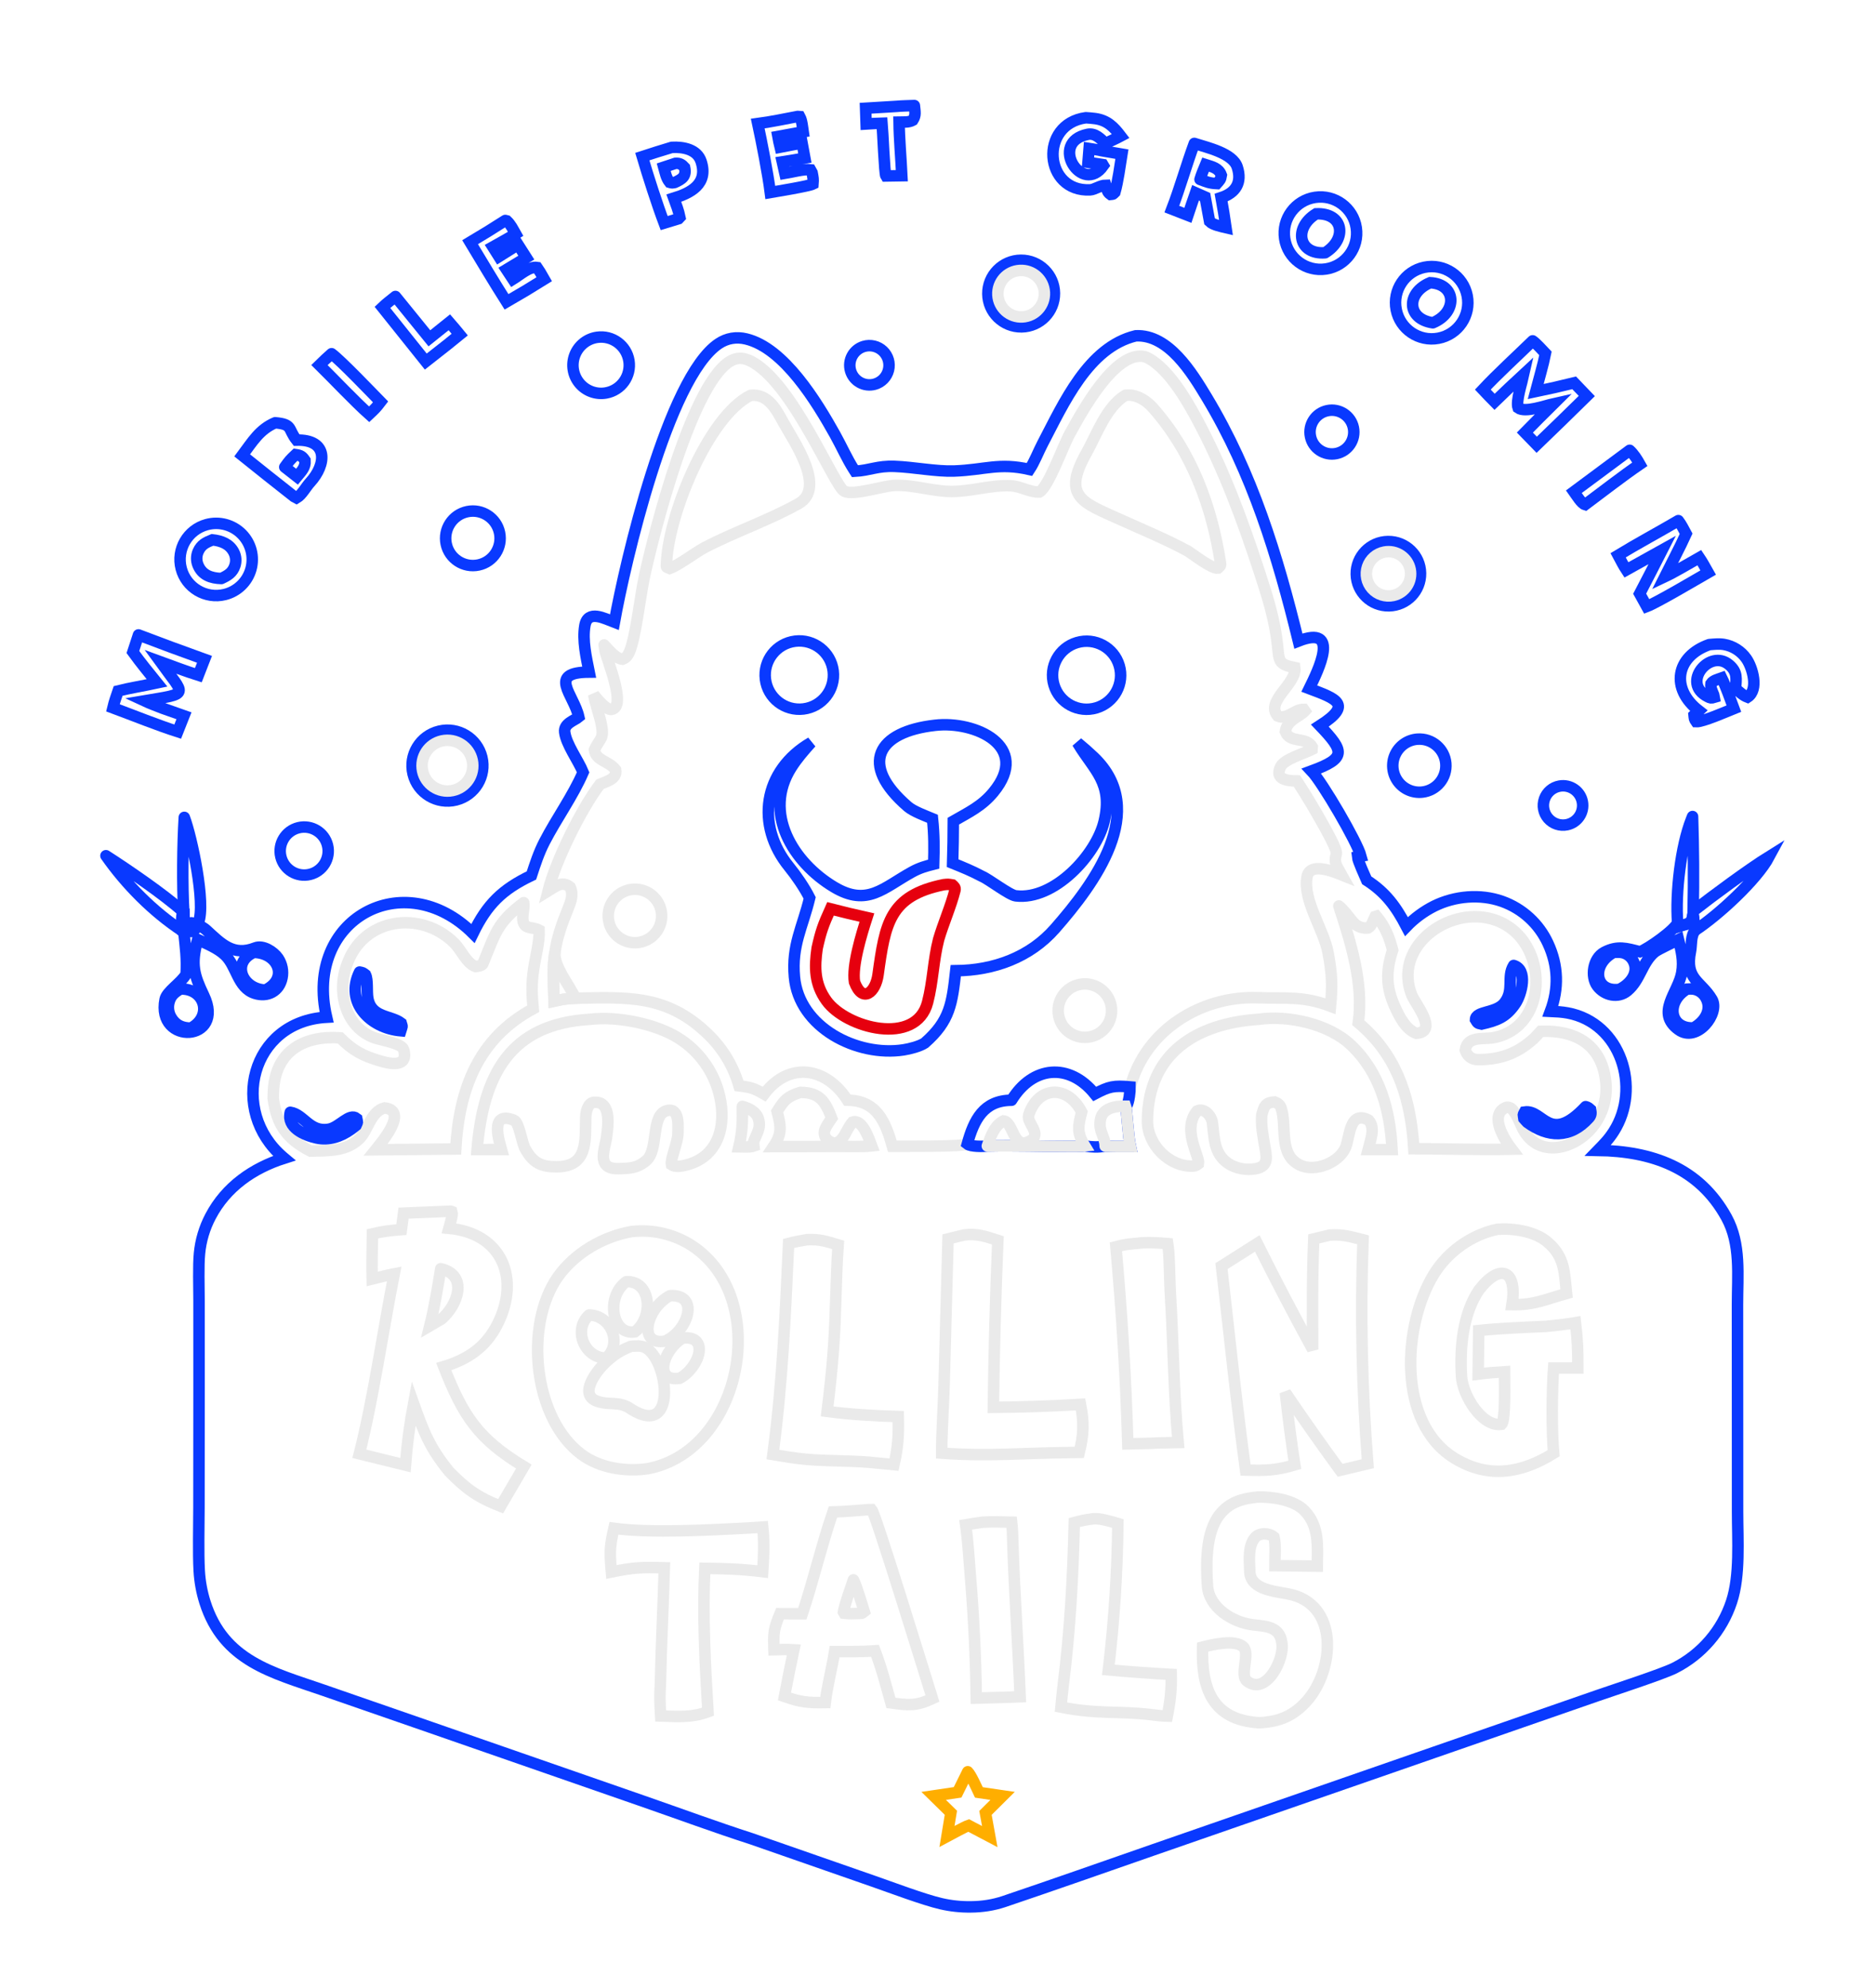 <svg baseProfile="tiny" height="1731.416" version="1.2" viewBox="210.662 147.825 1633.12 1731.416" width="1633.12" xmlns="http://www.w3.org/2000/svg" xmlns:ev="http://www.w3.org/2001/xml-events" xmlns:xlink="http://www.w3.org/1999/xlink"><defs></defs><path auto-skeleton="false" d="M 1199.95,440.237 C 1228.52,438.877 1248.86,472.484 1261.7,493.775 C 1301.37,559.538 1323.51,632.012 1341.55,706.062 C 1378.72,691.471 1358.71,731.734 1351.01,747.435 C 1374.59,756.307 1389.24,761.118 1360.26,779.688 C 1381.74,802.21 1383.48,807.971 1352.97,819.182 C 1362.65,829.375 1392.85,881.197 1396.06,893.375 L 1393.07,893.941 C 1393.4,897.502 1399.32,910.267 1401.07,914.373 C 1417.74,925.094 1426.66,937.458 1435.67,954.662 C 1442.65,947.403 1450.82,941.38 1459.82,936.849 C 1477.85,927.954 1499.96,926.008 1519.01,932.733 C 1536.7,939.045 1551.1,952.226 1558.95,969.293 C 1567.94,988.651 1568.48,1008.62 1561.05,1028.46 C 1565.96,1028.67 1571.23,1029.0 1576.05,1029.89 C 1622.52,1038.42 1640.32,1095.3 1616.29,1133.0 C 1611.94,1139.84 1608.02,1143.76 1602.37,1149.56 C 1649.26,1150.27 1690.53,1164.42 1714.44,1207.92 C 1727.15,1231.04 1723.99,1258.32 1724.0,1283.98 L 1724.04,1366.35 L 1724.08,1464.32 C 1724.09,1488.78 1726.42,1519.66 1718.85,1542.54 C 1710.6,1567.65 1692.71,1588.45 1669.12,1600.36 C 1658.22,1605.77 1615.35,1619.7 1602.5,1624.17 L 1459.36,1673.88 L 1214.91,1758.73 C 1171.78,1773.74 1128.39,1789.03 1085.12,1803.65 C 1075.97,1806.73 1066.09,1808.23 1056.44,1808.29 C 1047.66,1808.43 1038.89,1807.51 1030.34,1805.54 C 1014.89,1801.95 986.75,1791.31 971.355,1785.96 L 865.237,1748.99 C 834.169,1738.98 801.353,1726.89 770.344,1716.12 L 585.441,1651.87 L 492.594,1619.69 C 447.71,1604.15 405.443,1594.39 389.134,1542.87 C 386.378,1534.06 384.718,1524.94 384.192,1515.72 C 383.291,1499.76 383.943,1477.05 383.95,1460.61 L 384.036,1355.92 L 384.013,1279.92 C 384.0,1268.54 383.383,1250.03 384.42,1239.3 C 385.482,1228.03 388.744,1217.07 394.022,1207.05 C 407.545,1181.28 431.001,1165.0 458.233,1156.34 L 457.162,1155.44 C 409.987,1115.13 428.886,1037.29 495.135,1033.6 C 475.117,947.821 562.637,900.852 622.634,960.634 C 634.994,935.213 648.055,922.362 673.55,910.143 C 676.86,899.984 679.986,890.358 684.92,880.812 C 695.357,860.624 709.545,841.163 718.571,820.341 C 714.44,810.134 703.749,795.931 702.506,785.273 C 701.628,777.747 711.266,775.139 714.802,772.126 C 710.435,752.364 687.07,733.28 723.839,733.083 C 721.299,720.348 717.823,705.519 720.085,692.574 C 722.572,678.346 737.251,686.457 745.787,689.667 C 754.933,638.546 792.253,476.983 836.498,447.143 C 843.784,442.228 852.059,440.923 860.565,442.967 C 893.652,450.917 922.16,497.987 937.948,526.268 C 943.604,536.4 948.248,547.112 954.517,556.892 L 955.338,558.16 C 968.532,557.409 974.717,553.381 989.845,553.941 C 1006.63,554.562 1025.86,558.54 1041.71,557.974 C 1068.62,557.013 1080.57,550.502 1107.37,556.621 C 1111.7,550.064 1115.07,541.096 1118.8,534.002 C 1136.94,499.459 1158.51,450.133 1199.95,440.237" fill="none" id="element-1" initial-ids="[]" rgb="false" skeleton="false" stroke="#0939FF" stroke-linecap="round" stroke-opacity="1" stroke-width="10" visible="true"></path><path auto-skeleton="false" d="M 864.403,492.079 C 879.828,490.42 886.81,504.514 893.402,516.463 C 902.125,532.275 930.559,572.742 906.178,586.395 C 880.088,601.004 850.541,610.918 823.947,624.847 C 815.385,629.613 801.443,640.195 793.943,642.809 C 793.045,642.467 791.086,642.041 791.096,641.035 C 791.544,598.34 827.453,510.273 864.403,492.079" fill="none" id="element-10" initial-ids="[]" rgb="false" skeleton="false" stroke="#EAEAEA" stroke-linecap="round" stroke-opacity="1" stroke-width="10" visible="true"></path><path auto-skeleton="false" d="M 903.157,706.161 C 919.458,704.121 934.325,715.688 936.356,731.99 C 938.387,748.293 926.811,763.153 910.507,765.174 C 894.217,767.193 879.372,755.63 877.343,739.341 C 875.314,723.052 886.869,708.2 903.157,706.161" fill="none" id="element-11" initial-ids="[]" rgb="false" skeleton="false" stroke="#0939FF" stroke-linecap="round" stroke-opacity="1" stroke-width="10" visible="true"></path><path auto-skeleton="false" d="M 1148.68,707.377 C 1164.36,702.744 1180.83,711.679 1185.49,727.349 C 1190.16,743.018 1181.26,759.507 1165.6,764.203 C 1149.89,768.913 1133.35,759.98 1128.67,744.266 C 1123.99,728.551 1132.96,712.024 1148.68,707.377" fill="none" id="element-13" initial-ids="[]" rgb="false" skeleton="false" stroke="#0939FF" stroke-linecap="round" stroke-opacity="1" stroke-width="10" visible="true"></path><path auto-skeleton="false" d="M 760.336,922.399 C 772.964,920.555 784.721,929.225 786.692,941.834 C 788.662,954.443 780.112,966.287 767.523,968.385 C 759.266,969.761 750.906,966.597 745.63,960.099 C 740.353,953.601 738.973,944.769 742.015,936.971 C 745.057,929.172 752.052,923.608 760.336,922.399" fill="none" id="element-15" initial-ids="[]" rgb="false" skeleton="false" stroke="#EAEAEA" stroke-linecap="round" stroke-opacity="1" stroke-width="10" visible="true"></path><path auto-skeleton="false" d="M 1148.87,1005.59 C 1161.13,1001.89 1174.07,1008.8 1177.83,1021.05 C 1181.58,1033.29 1174.74,1046.27 1162.51,1050.08 C 1150.2,1053.92 1137.11,1047.02 1133.33,1034.69 C 1129.55,1022.36 1136.52,1009.3 1148.87,1005.59" fill="none" id="element-16" initial-ids="[]" rgb="false" skeleton="false" stroke="#EAEAEA" stroke-linecap="round" stroke-opacity="1" stroke-width="10" visible="true"></path><path auto-skeleton="true" d="M 736.85,709.418 C 741.298,714.08 746.619,721.107 752.824,721.869 C 755.987,720.673 757.371,718.827 758.738,715.857 C 764.179,704.038 768.278,667.293 771.644,651.356 C 779.234,615.419 814.49,474.994 849.459,460.997 C 854.127,459.129 858.81,459.698 863.321,461.733 C 900.22,478.387 937.202,571.539 946.131,575.658 C 954.508,579.523 979.908,570.789 990.37,570.486 C 1007.02,570.005 1022.9,575.734 1039.44,575.786 C 1056.8,575.841 1073.78,569.959 1091.2,570.835 C 1099.68,571.261 1107.67,576.607 1116.0,576.276 C 1124.06,571.548 1136.49,536.274 1142.4,525.628 C 1152.37,507.68 1181.6,452.668 1207.77,458.373 C 1226.79,465.755 1244.58,496.756 1253.22,512.868 C 1276.19,555.712 1292.86,600.582 1307.84,646.55 C 1314.74,667.711 1321.13,687.871 1323.38,709.95 C 1324.77,723.63 1324.24,726.357 1338.44,729.2 C 1340.35,743.277 1312.32,758.475 1323.61,771.412 C 1331.59,774.764 1338.37,765.353 1346.15,765.479 L 1347.19,766.955 C 1342.66,772.005 1331.53,774.63 1330.22,784.919 C 1334.42,795.48 1347.93,788.924 1353.59,798.118 L 1353.45,800.42 C 1346.69,803.881 1329.47,808.81 1326.16,815.27 C 1320.33,826.618 1332.07,827.876 1340.24,827.859 C 1348.4,840.282 1356.06,853.236 1363.31,866.242 C 1365.53,870.232 1375.56,887.931 1374.63,891.239 C 1372.22,899.844 1375.1,901.877 1379.41,909.734 C 1371.74,906.659 1351.59,898.381 1349.11,911.269 C 1345.18,931.692 1363.7,957.135 1367.48,977.709 C 1370.89,996.349 1371.22,1006.08 1369.54,1024.03 C 1345.35,1014.84 1330.99,1017.5 1305.67,1016.62 C 1260.36,1015.04 1214.43,1040.94 1198.08,1085.19 C 1196.99,1088.2 1195.95,1091.22 1194.97,1094.27 C 1195.04,1098.02 1194.0,1107.75 1191.95,1110.74 L 1191.15,1111.06 C 1192.06,1113.33 1193.26,1137.33 1195.21,1146.15 C 1189.66,1146.11 1178.34,1146.37 1173.26,1145.81 C 1167.33,1146.88 1161.41,1146.74 1155.51,1145.68 C 1151.36,1146.13 1146.38,1146.04 1142.17,1146.04 C 1118.33,1146.05 1094.47,1145.21 1070.63,1145.72 C 1066.99,1146.28 1056.02,1146.33 1053.15,1144.0 C 1049.81,1146.48 996.174,1145.86 987.92,1145.92 C 981.84,1124.54 974.344,1106.1 948.755,1105.83 C 930.24,1076.81 897.774,1071.95 876.223,1100.55 C 867.147,1095.35 864.652,1094.63 854.343,1093.36 C 849.439,1076.24 840.095,1060.71 827.259,1048.36 C 791.561,1013.78 757.285,1016.22 711.844,1017.05 C 704.153,1017.36 700.759,1017.98 693.278,1019.63 C 692.879,1008.03 691.725,988.784 693.932,977.86 C 695.674,964.396 700.217,951.919 705.295,939.438 C 707.891,933.059 710.334,926.926 707.277,920.274 C 700.225,914.555 694.627,919.712 687.989,923.763 C 694.744,897.163 716.559,852.895 733.26,830.698 C 739.181,828.277 748.273,825.981 746.908,818.198 C 740.742,810.171 729.533,810.384 728.445,800.755 C 733.124,790.108 737.203,792.112 734.264,777.857 C 732.556,769.575 729.124,760.769 727.784,752.677 C 731.099,756.923 738.863,766.239 743.314,765.574 C 757.068,763.518 738.437,720.645 737.443,713.465 L 736.85,709.418" fill="none" id="element-2" initial-ids="[]" rgb="false" skeleton="true" stroke="#EAEAEA" stroke-linecap="round" stroke-opacity="1" stroke-width="10" visible="true"></path><path auto-skeleton="false" d="M 760.733,1220.26 C 779.093,1218.14 797.621,1222.43 813.171,1232.42 C 883.048,1278.1 857.21,1411.06 774.903,1426.73 C 755.578,1429.58 733.209,1426.15 717.373,1414.48 C 674.944,1383.22 667.004,1301.28 696.686,1259.5 C 711.412,1238.77 736.422,1224.45 760.733,1220.26" fill="none" id="element-20" initial-ids="[]" rgb="false" skeleton="false" stroke="#EAEAEA" stroke-linecap="round" stroke-opacity="1" stroke-width="10" visible="true"></path><path auto-skeleton="false" d="M 760.346,1320.14 C 764.503,1319.9 768.75,1319.36 772.461,1321.15 C 792.656,1330.88 801.24,1400.38 760.725,1375.1 C 749.742,1367.28 742.103,1371.97 730.738,1367.99 C 714.253,1362.21 730.5,1341.38 737.834,1334.47 C 745.079,1327.63 751.021,1323.74 760.346,1320.14" fill="none" id="element-21" initial-ids="[]" rgb="false" skeleton="false" stroke="#EAEAEA" stroke-linecap="round" stroke-opacity="1" stroke-width="10" visible="true"></path><path auto-skeleton="false" d="M 794.243,1276.09 C 820.446,1274.51 810.067,1306.69 790.058,1315.64 C 765.522,1319.9 773.842,1286.61 794.243,1276.09" fill="none" id="element-22" initial-ids="[]" rgb="false" skeleton="false" stroke="#EAEAEA" stroke-linecap="round" stroke-opacity="1" stroke-width="10" visible="true"></path><path auto-skeleton="false" d="M 756.16,1263.9 C 777.863,1262.81 780.321,1294.92 763.589,1307.6 C 743.361,1310.72 738.193,1276.78 756.16,1263.9" fill="none" id="element-23" initial-ids="[]" rgb="false" skeleton="false" stroke="#EAEAEA" stroke-linecap="round" stroke-opacity="1" stroke-width="10" visible="true"></path><path auto-skeleton="false" d="M 805.262,1312.99 C 828.884,1310.23 820.243,1338.53 802.594,1348.06 C 779.51,1351.14 788.468,1323.03 805.262,1312.99" fill="none" id="element-24" initial-ids="[]" rgb="false" skeleton="false" stroke="#EAEAEA" stroke-linecap="round" stroke-opacity="1" stroke-width="10" visible="true"></path><path auto-skeleton="false" d="M 723.784,1292.87 C 742.87,1293.15 753.178,1318.02 738.457,1330.45 C 719.442,1330.13 709.638,1305.56 723.784,1292.87" fill="none" id="element-25" initial-ids="[]" rgb="false" skeleton="false" stroke="#EAEAEA" stroke-linecap="round" stroke-opacity="1" stroke-width="10" visible="true"></path><path auto-skeleton="false" d="M 666.801,933.827 C 667.726,938.292 665.066,945.729 666.356,950.458 C 668.213,957.265 674.505,954.653 680.25,957.758 C 680.721,967.613 677.007,981.391 675.504,991.545 C 673.554,1004.71 673.908,1013.05 675.051,1026.22 C 627.164,1052.1 610.59,1096.03 607.614,1148.33 L 537.801,1149.05 C 543.545,1141.92 566.438,1115.07 545.707,1112.58 C 533.79,1115.45 531.291,1131.56 524.232,1138.86 C 512.798,1150.68 496.196,1149.79 481.093,1150.19 C 460.313,1139.41 451.746,1127.27 448.627,1104.23 C 448.642,1101.49 448.746,1098.76 448.94,1096.03 C 451.295,1062.48 476.23,1049.38 506.948,1051.55 C 517.743,1062.29 526.152,1067.09 541.659,1071.64 C 547.492,1073.35 567.076,1078.94 562.25,1061.81 C 560.729,1056.41 543.664,1053.84 537.45,1051.75 C 511.783,1043.09 503.767,1011.86 512.68,988.278 C 526.54,946.766 577.145,940.03 606.254,968.961 C 612.544,975.212 616.993,986.664 624.873,989.491 C 626.595,989.338 630.518,988.764 631.216,987.09 C 642.104,960.946 643.203,951.581 666.801,933.827" fill="none" id="element-26" initial-ids="[]" rgb="false" skeleton="false" stroke="#EAEAEA" stroke-linecap="round" stroke-opacity="1" stroke-width="10" visible="true"></path><path auto-skeleton="false" d="M 523.833,994.256 C 526.81,994.848 526.611,994.764 529.016,996.618 C 531.247,1001.05 530.04,1011.08 531.017,1016.91 C 533.919,1034.22 551.025,1031.8 560.12,1038.72 C 561.288,1042.48 561.048,1041.08 559.719,1045.42 C 532.957,1043.11 510.877,1020.56 523.833,994.256" fill="none" id="element-27" initial-ids="[]" rgb="false" skeleton="false" stroke="#0939FF" stroke-linecap="round" stroke-opacity="1" stroke-width="10" visible="true"></path><path auto-skeleton="false" d="M 463.499,1116.37 C 475.339,1118.13 480.381,1134.14 497.194,1131.07 C 506.409,1129.38 515.024,1116.65 521.361,1121.78 C 522.159,1125.96 522.389,1124.01 520.73,1127.86 C 519.283,1129.05 517.795,1130.2 516.268,1131.28 C 507.605,1137.53 497.152,1141.09 486.506,1138.79 C 475.738,1136.45 460.223,1129.7 463.499,1116.37" fill="none" id="element-28" initial-ids="[]" rgb="false" skeleton="false" stroke="#0939FF" stroke-linecap="round" stroke-opacity="1" stroke-width="10" visible="true"></path><path auto-skeleton="false" d="M 1376.79,936.708 C 1382.32,940.916 1387.7,950.092 1391.64,953.064 C 1394.73,955.356 1398.59,956.348 1402.41,955.828 C 1405.33,954.156 1406.52,949.622 1408.34,945.997 L 1409.57,945.605 C 1417.22,954.863 1420.72,963.742 1423.65,975.152 C 1417.81,993.309 1417.64,1006.96 1425.72,1024.76 C 1429.61,1033.33 1435.1,1044.2 1444.28,1047.63 C 1463.73,1046.17 1443.35,1021.99 1440.3,1014.32 C 1424.52,974.606 1467.4,939.979 1505.44,947.005 C 1519.11,949.467 1531.16,957.46 1538.74,969.097 C 1558.06,998.668 1548.87,1044.7 1511.37,1051.43 C 1502.43,1053.03 1488.62,1049.72 1486.89,1062.27 C 1488.57,1067.44 1492.5,1070.52 1498.05,1070.52 C 1517.69,1070.52 1532.49,1065.18 1547.02,1051.83 L 1552.61,1045.85 C 1582.54,1044.71 1605.34,1056.92 1609.19,1088.93 C 1610.99,1103.55 1606.74,1118.28 1597.41,1129.69 C 1580.45,1150.1 1548.1,1156.51 1535.82,1128.32 C 1533.73,1123.51 1531.02,1117.02 1527.39,1113.42 C 1526.15,1112.2 1523.63,1111.56 1521.98,1112.33 C 1507.59,1118.91 1521.06,1140.28 1527.38,1148.54 C 1500.43,1149.13 1469.34,1148.19 1442.11,1148.08 C 1441.97,1145.43 1441.78,1142.79 1441.52,1140.16 C 1437.93,1099.59 1425.56,1065.03 1393.75,1038.39 C 1398.49,1004.38 1387.25,968.787 1376.79,936.708" fill="none" id="element-29" initial-ids="[]" rgb="false" skeleton="false" stroke="#EAEAEA" stroke-linecap="round" stroke-opacity="1" stroke-width="10" visible="true"></path><path auto-skeleton="false" d="M 1091.72,1105.88 C 1109.99,1075.9 1141.88,1072.92 1164.18,1100.4 C 1176.85,1093.76 1180.71,1093.0 1194.97,1094.27 C 1195.04,1098.02 1194.0,1107.75 1191.95,1110.74 L 1191.15,1111.06 C 1192.06,1113.33 1193.26,1137.33 1195.21,1146.15 C 1189.66,1146.11 1178.34,1146.37 1173.26,1145.81 C 1167.33,1146.88 1161.41,1146.74 1155.51,1145.68 C 1151.36,1146.13 1146.38,1146.04 1142.17,1146.04 C 1118.33,1146.05 1094.47,1145.21 1070.63,1145.72 C 1066.99,1146.28 1056.02,1146.33 1053.15,1144.0 C 1058.96,1122.98 1067.26,1106.05 1091.72,1105.88" fill="none" id="element-3" initial-ids="[]" rgb="false" skeleton="false" stroke="#0939FF" stroke-linecap="round" stroke-opacity="1" stroke-width="10" visible="true"></path><path auto-skeleton="false" d="M 1529.06,988.525 C 1541.68,992.199 1535.91,1013.71 1530.69,1021.53 C 1522.62,1033.64 1514.34,1036.57 1501.07,1039.57 C 1497.23,1038.81 1497.63,1038.56 1495.81,1035.64 C 1496.01,1028.02 1513.52,1030.34 1520.81,1021.36 C 1530.0,1010.02 1522.71,998.556 1529.06,988.525" fill="none" id="element-30" initial-ids="[]" rgb="false" skeleton="false" stroke="#0939FF" stroke-linecap="round" stroke-opacity="1" stroke-width="10" visible="true"></path><path auto-skeleton="false" d="M 1591.75,1111.47 C 1594.14,1112.13 1594.15,1112.44 1596.07,1114.11 C 1596.61,1117.03 1596.74,1118.88 1594.59,1121.26 C 1578.19,1139.52 1558.73,1138.24 1540.83,1125.1 C 1540.28,1124.59 1538.4,1122.37 1537.99,1121.9 C 1537.41,1117.62 1536.95,1119.44 1538.64,1116.11 C 1554.99,1113.68 1560.15,1145.1 1591.75,1111.47" fill="none" id="element-31" initial-ids="[]" rgb="false" skeleton="false" stroke="#0939FF" stroke-linecap="round" stroke-opacity="1" stroke-width="10" visible="true"></path><path auto-skeleton="false" d="M 603.286,1202.5 L 604.353,1202.9 C 605.278,1205.69 602.501,1214.02 601.604,1217.41 C 648.884,1221.79 663.648,1262.09 643.931,1300.97 C 633.773,1321.0 618.142,1331.51 597.149,1337.85 C 614.093,1380.94 627.117,1400.78 666.913,1424.88 L 646.669,1459.46 C 626.829,1451.7 616.664,1444.4 601.879,1429.23 C 585.129,1408.7 579.711,1394.79 570.884,1369.97 C 567.526,1387.71 565.163,1405.63 563.807,1423.64 L 523.646,1413.75 C 535.596,1366.98 544.43,1305.54 554.033,1257.03 C 547.917,1258.18 540.931,1260.06 534.814,1261.56 C 534.486,1248.85 534.905,1234.99 535.081,1222.19 C 543.672,1220.11 551.501,1219.21 560.279,1218.54 L 562.148,1204.19 L 603.286,1202.5" fill="none" id="element-32" initial-ids="[]" rgb="false" skeleton="false" stroke="#EAEAEA" stroke-linecap="round" stroke-opacity="1" stroke-width="10" visible="true"></path><path auto-skeleton="false" d="M 594.535,1252.59 C 618.926,1258.27 609.259,1284.5 595.21,1296.42 L 585.036,1302.36 C 588.75,1287.48 592.168,1267.83 594.535,1252.59" fill="none" id="element-33" initial-ids="[]" rgb="false" skeleton="false" stroke="#EAEAEA" stroke-linecap="round" stroke-opacity="1" stroke-width="10" visible="true"></path><path auto-skeleton="false" d="M 724.584,1035.43 C 747.757,1032.6 781.213,1039.05 801.342,1051.63 C 819.766,1063.08 832.813,1081.45 837.548,1102.61 C 843.278,1127.53 836.968,1155.92 806.996,1162.62 C 803.393,1163.42 798.762,1164.23 795.479,1162.06 C 794.455,1157.11 801.175,1142.34 801.119,1134.85 C 801.078,1129.45 803.157,1111.78 791.358,1114.98 C 777.285,1118.8 784.665,1148.85 773.617,1158.35 C 765.854,1165.03 759.538,1165.17 749.708,1165.47 C 730.789,1166.08 736.511,1150.84 738.852,1139.13 C 739.803,1130.74 744.362,1106.38 728.073,1107.71 C 722.549,1108.17 720.943,1116.14 720.826,1120.85 C 720.324,1141.07 723.108,1163.98 695.197,1163.83 C 682.773,1163.87 675.112,1160.75 668.491,1148.79 C 665.292,1144.57 663.104,1125.25 658.398,1123.34 C 636.289,1114.37 645.841,1142.85 647.486,1148.87 L 626.184,1148.88 C 631.66,1084.11 654.574,1039.39 724.584,1035.43" fill="none" id="element-34" initial-ids="[]" rgb="false" skeleton="false" stroke="#EAEAEA" stroke-linecap="round" stroke-opacity="1" stroke-width="10" visible="true"></path><path auto-skeleton="false" d="M 1306.73,1035.43 C 1332.49,1031.66 1367.75,1039.36 1387.12,1057.61 C 1412.75,1081.74 1421.46,1114.86 1423.17,1148.88 L 1402.25,1148.88 C 1404.25,1140.8 1408.83,1130.11 1402.79,1123.24 C 1385.98,1114.25 1386.39,1137.87 1382.71,1146.83 C 1377.21,1160.24 1356.01,1168.79 1342.79,1162.29 C 1323.93,1153.01 1331.81,1128.97 1326.61,1112.97 C 1325.52,1109.66 1323.91,1108.7 1320.89,1107.37 C 1312.45,1107.84 1311.61,1111.63 1309.67,1118.66 C 1308.9,1127.42 1310.67,1136.32 1312.09,1145.03 C 1313.59,1154.21 1316.62,1163.35 1304.15,1165.58 C 1296.2,1167.0 1286.89,1165.35 1280.18,1160.76 C 1267.67,1152.09 1268.4,1138.26 1266.6,1125.1 C 1265.88,1119.82 1259.77,1112.15 1253.24,1115.26 C 1239.96,1131.5 1255.77,1154.77 1254.58,1161.14 C 1253.18,1162.25 1251.78,1163.19 1250.0,1163.25 C 1229.21,1164.21 1209.89,1144.6 1210.08,1123.67 C 1210.6,1064.14 1253.75,1038.92 1306.73,1035.43" fill="none" id="element-35" initial-ids="[]" rgb="false" skeleton="false" stroke="#EAEAEA" stroke-linecap="round" stroke-opacity="1" stroke-width="10" visible="true"></path><path auto-skeleton="false" d="M 1515.0,1218.23 C 1529.24,1217.31 1547.6,1220.05 1558.65,1229.49 C 1573.99,1242.61 1573.2,1256.58 1575.12,1274.16 C 1556.66,1279.27 1547.47,1284.21 1527.6,1283.93 C 1532.49,1253.82 1517.46,1247.32 1499.07,1270.82 C 1484.58,1291.95 1482.15,1321.73 1483.63,1346.39 C 1484.61,1362.74 1501.34,1390.65 1518.52,1388.07 C 1522.23,1384.39 1521.01,1349.59 1521.06,1342.33 C 1512.97,1342.81 1506.18,1343.34 1498.15,1344.34 L 1498.59,1306.42 C 1518.14,1304.38 1537.6,1303.73 1557.24,1302.8 C 1565.92,1301.89 1574.28,1301.09 1582.9,1299.61 C 1584.73,1314.57 1585.02,1324.2 1584.97,1339.06 L 1563.85,1339.04 C 1562.4,1358.91 1562.1,1393.54 1563.88,1413.31 C 1536.1,1430.5 1507.42,1435.77 1477.77,1417.75 C 1427.31,1387.07 1432.43,1301.84 1459.43,1257.59 C 1471.36,1238.04 1492.24,1222.92 1515.0,1218.23" fill="none" id="element-36" initial-ids="[]" rgb="false" skeleton="false" stroke="#EAEAEA" stroke-linecap="round" stroke-opacity="1" stroke-width="10" visible="true"></path><path auto-skeleton="false" d="M 1368.8,1223.3 C 1380.65,1222.61 1386.32,1224.52 1397.86,1227.43 C 1395.51,1292.44 1396.89,1357.53 1402.0,1422.38 L 1377.91,1428.14 C 1361.61,1405.86 1345.71,1383.29 1330.21,1360.44 C 1332.51,1381.48 1335.25,1402.47 1338.42,1423.39 C 1321.66,1428.34 1312.87,1428.45 1295.54,1427.95 C 1287.42,1368.54 1281.44,1309.86 1274.57,1250.36 L 1305.73,1230.59 C 1321.25,1261.66 1337.34,1292.44 1353.99,1322.92 C 1353.85,1291.02 1353.55,1258.45 1354.97,1226.63 C 1359.57,1225.49 1364.18,1224.38 1368.8,1223.3" fill="none" id="element-37" initial-ids="[]" rgb="false" skeleton="false" stroke="#EAEAEA" stroke-linecap="round" stroke-opacity="1" stroke-width="10" visible="true"></path><path auto-skeleton="false" d="M 1306.45,1451.4 C 1319.33,1451.18 1337.84,1453.87 1347.01,1463.43 C 1360.05,1477.02 1358.18,1494.47 1358.01,1511.59 L 1321.09,1511.16 C 1321.07,1503.88 1321.97,1492.71 1320.36,1486.31 C 1316.08,1482.5 1307.38,1482.32 1303.66,1486.88 C 1297.56,1494.38 1298.88,1506.21 1299.19,1515.05 C 1298.8,1531.44 1318.81,1533.22 1332.38,1535.72 C 1377.48,1544.02 1373.06,1601.98 1348.89,1628.99 C 1337.6,1641.61 1325.41,1647.22 1307.19,1647.95 C 1265.94,1645.35 1257.09,1617.37 1258.08,1582.08 C 1266.44,1579.91 1286.73,1575.09 1293.74,1582.11 C 1299.42,1587.79 1290.37,1606.5 1296.68,1611.56 C 1313.58,1625.14 1329.95,1591.74 1327.12,1578.22 C 1325.33,1564.08 1313.13,1564.01 1301.93,1562.68 C 1284.58,1560.62 1263.6,1547.85 1262.35,1528.5 C 1261.16,1510.05 1260.66,1482.41 1272.85,1466.86 C 1281.77,1455.49 1293.28,1452.67 1306.45,1451.4" fill="none" id="element-38" initial-ids="[]" rgb="false" skeleton="false" stroke="#EAEAEA" stroke-linecap="round" stroke-opacity="1" stroke-width="10" visible="true"></path><path auto-skeleton="false" d="M 966.439,1462.44 L 969.939,1462.35 C 973.459,1466.52 1016.78,1607.65 1022.82,1626.9 C 1008.39,1633.63 1001.7,1632.71 986.634,1630.66 C 982.199,1614.79 978.666,1600.77 972.82,1585.34 C 961.249,1586.19 949.215,1585.99 937.584,1586.01 C 935.258,1600.9 931.264,1615.07 929.476,1630.37 C 914.255,1630.61 908.169,1630.11 893.904,1625.09 C 896.462,1611.49 899.192,1597.92 902.093,1584.39 C 896.24,1583.97 890.646,1584.23 884.787,1584.37 C 884.322,1569.58 884.472,1566.55 890.049,1553.02 L 909.494,1553.06 C 919.179,1523.95 925.991,1494.21 936.169,1464.38 C 946.339,1464.12 956.307,1463.25 966.439,1462.44" fill="none" id="element-39" initial-ids="[]" rgb="false" skeleton="false" stroke="#EAEAEA" stroke-linecap="round" stroke-opacity="1" stroke-width="10" visible="true"></path><path auto-skeleton="false" d="M 1070.63,1145.72 C 1073.68,1137.44 1076.44,1128.21 1084.7,1123.88 C 1093.63,1124.8 1092.88,1149.9 1107.89,1141.33 C 1118.8,1135.1 1104.4,1125.69 1106.66,1118.69 C 1114.69,1093.75 1140.19,1091.94 1152.82,1116.07 C 1149.65,1128.51 1148.39,1134.01 1155.51,1145.68 C 1151.36,1146.13 1146.38,1146.04 1142.17,1146.04 C 1118.33,1146.05 1094.47,1145.21 1070.63,1145.72" fill="none" id="element-4" initial-ids="[]" rgb="false" skeleton="false" stroke="#EAEAEA" stroke-linecap="round" stroke-opacity="1" stroke-width="10" visible="true"></path><path auto-skeleton="false" d="M 953.984,1523.5 C 956.212,1527.24 961.899,1546.16 963.451,1551.26 C 961.142,1553.23 960.875,1552.58 957.114,1552.85 C 952.572,1553.03 950.389,1553.05 945.883,1552.58 L 945.308,1551.58 C 946.382,1544.82 951.6,1530.75 953.984,1523.5" fill="none" id="element-40" initial-ids="[]" rgb="false" skeleton="false" stroke="#EAEAEA" stroke-linecap="round" stroke-opacity="1" stroke-width="10" visible="true"></path><path auto-skeleton="false" d="M 1050.38,1223.2 C 1061.67,1221.75 1069.25,1224.51 1079.78,1227.91 C 1077.78,1276.36 1076.47,1324.84 1075.86,1373.33 C 1101.18,1373.1 1126.5,1372.24 1151.77,1370.76 C 1154.96,1386.8 1154.53,1396.95 1150.72,1412.51 L 1142.25,1412.68 C 1100.84,1413.08 1072.43,1416.16 1030.88,1413.2 C 1030.83,1394.9 1032.42,1373.24 1032.95,1354.45 L 1036.4,1226.6 C 1041.05,1225.41 1045.71,1224.27 1050.38,1223.2" fill="none" id="element-41" initial-ids="[]" rgb="false" skeleton="false" stroke="#EAEAEA" stroke-linecap="round" stroke-opacity="1" stroke-width="10" visible="true"></path><path auto-skeleton="false" d="M 913.403,1227.32 C 924.819,1226.83 929.76,1228.63 940.701,1231.84 C 938.629,1261.05 938.785,1291.97 936.692,1321.35 C 935.361,1340.03 933.405,1358.27 931.087,1376.86 C 950.832,1379.5 973.18,1380.75 993.047,1381.35 C 993.402,1398.0 992.938,1407.15 989.351,1423.21 L 974.76,1421.82 C 955.677,1419.51 931.938,1420.35 912.376,1418.51 C 902.546,1417.59 893.562,1416.06 883.86,1414.42 C 892.189,1352.07 894.671,1293.21 897.534,1230.6 C 903.079,1229.11 907.785,1228.31 913.403,1227.32" fill="none" id="element-42" initial-ids="[]" rgb="false" skeleton="false" stroke="#EAEAEA" stroke-linecap="round" stroke-opacity="1" stroke-width="10" visible="true"></path><path auto-skeleton="false" d="M 861.777,1478.43 L 875.016,1477.55 C 876.419,1491.12 875.858,1502.95 874.98,1516.41 C 855.932,1514.09 843.619,1513.77 824.551,1513.5 C 822.554,1554.37 824.842,1597.71 827.304,1638.41 C 813.037,1643.67 801.039,1642.52 786.106,1642.07 C 785.423,1630.26 785.137,1625.22 785.897,1613.25 C 786.547,1580.43 788.374,1546.14 789.293,1513.04 C 769.076,1512.52 762.592,1512.7 743.175,1516.68 C 741.721,1500.04 741.594,1494.9 745.395,1478.66 C 777.084,1483.0 829.484,1480.08 861.777,1478.43" fill="none" id="element-43" initial-ids="[]" rgb="false" skeleton="false" stroke="#EAEAEA" stroke-linecap="round" stroke-opacity="1" stroke-width="10" visible="true"></path><path auto-skeleton="false" d="M 1162.71,1470.37 C 1168.58,1469.69 1178.65,1472.79 1184.33,1474.48 C 1183.86,1517.07 1181.09,1559.61 1176.05,1601.91 C 1194.27,1603.58 1212.51,1604.9 1230.78,1605.87 C 1231.02,1619.73 1230.06,1628.6 1227.37,1642.21 C 1222.47,1642.05 1217.85,1641.44 1212.98,1640.88 C 1184.51,1637.5 1166.9,1640.74 1134.74,1634.36 C 1135.35,1627.78 1136.0,1621.07 1136.82,1614.51 C 1142.67,1567.76 1145.29,1520.74 1146.35,1473.65 C 1152.86,1471.81 1156.06,1471.32 1162.71,1470.37" fill="none" id="element-44" initial-ids="[]" rgb="false" skeleton="false" stroke="#EAEAEA" stroke-linecap="round" stroke-opacity="1" stroke-width="10" visible="true"></path><path auto-skeleton="false" d="M 1201.92,1230.41 C 1209.28,1229.42 1220.38,1230.08 1227.77,1230.72 C 1229.42,1240.48 1229.29,1261.95 1230.0,1273.36 C 1232.65,1316.01 1232.92,1361.53 1236.86,1403.94 L 1219.94,1404.3 C 1211.1,1404.8 1201.87,1404.88 1192.99,1405.09 C 1191.11,1344.13 1187.99,1294.23 1182.63,1233.46 C 1190.22,1231.41 1194.02,1231.13 1201.92,1230.41" fill="none" id="element-45" initial-ids="[]" rgb="false" skeleton="false" stroke="#EAEAEA" stroke-linecap="round" stroke-opacity="1" stroke-width="10" visible="true"></path><path auto-skeleton="false" d="M 1066.55,1473.34 C 1075.02,1472.81 1083.36,1473.13 1091.83,1473.32 C 1092.54,1479.14 1092.62,1484.67 1092.81,1490.5 C 1094.22,1535.46 1097.44,1580.38 1099.22,1625.32 L 1088.25,1625.76 L 1061.0,1626.51 C 1060.52,1590.91 1058.8,1555.34 1055.84,1519.86 C 1054.71,1505.92 1053.73,1489.3 1051.74,1475.62 C 1056.66,1474.78 1061.6,1474.02 1066.55,1473.34" fill="none" id="element-46" initial-ids="[]" rgb="false" skeleton="false" stroke="#EAEAEA" stroke-linecap="round" stroke-opacity="1" stroke-width="10" visible="true"></path><path auto-skeleton="false" d="M 907.674,1099.04 C 924.707,1099.11 929.486,1106.95 935.105,1121.54 C 932.979,1124.72 928.714,1130.17 928.63,1134.0 C 928.511,1139.35 933.447,1143.03 938.525,1143.3 C 946.309,1140.61 947.056,1132.16 953.211,1124.92 C 961.829,1121.94 967.418,1139.15 969.895,1145.67 C 962.972,1146.49 948.6,1146.09 940.917,1146.12 L 884.353,1146.27 C 885.028,1145.27 885.672,1144.26 886.284,1143.22 C 892.136,1133.19 890.146,1126.02 887.505,1115.65 C 893.658,1105.74 896.198,1102.79 907.674,1099.04" fill="none" id="element-47" initial-ids="[]" rgb="false" skeleton="false" stroke="#EAEAEA" stroke-linecap="round" stroke-opacity="1" stroke-width="10" visible="true"></path><path auto-skeleton="false" d="M 1053.56,1690.64 C 1056.34,1693.22 1061.34,1704.61 1063.26,1708.62 L 1083.92,1711.65 L 1069.02,1726.46 C 1070.33,1733.33 1071.59,1740.22 1072.8,1747.12 L 1054.32,1737.39 C 1051.05,1738.51 1039.18,1745.05 1035.47,1747.02 L 1038.88,1726.36 L 1023.88,1711.64 L 1044.74,1708.55 L 1053.56,1690.64" fill="none" id="element-48" initial-ids="[]" rgb="false" skeleton="false" stroke="#FFAE00" stroke-linecap="round" stroke-opacity="1" stroke-width="10" visible="true"></path><path auto-skeleton="false" d="M 857.278,1111.24 C 862.765,1112.72 869.11,1115.78 871.097,1121.62 C 874.068,1130.36 869.128,1135.38 866.872,1142.72 L 866.595,1143.65 C 867.461,1144.61 867.087,1143.98 867.309,1145.75 C 863.951,1146.99 858.036,1146.5 854.223,1146.44 C 857.324,1133.14 857.415,1124.98 857.278,1111.24" fill="none" id="element-49" initial-ids="[]" rgb="false" skeleton="false" stroke="#EAEAEA" stroke-linecap="round" stroke-opacity="1" stroke-width="10" visible="true"></path><path auto-skeleton="false" d="M 1173.26,1145.81 C 1173.06,1136.83 1167.61,1133.84 1169.01,1123.5 C 1170.52,1112.36 1182.46,1110.91 1191.15,1111.06 C 1192.06,1113.33 1193.26,1137.33 1195.21,1146.15 C 1189.66,1146.11 1178.34,1146.37 1173.26,1145.81" fill="none" id="element-5" initial-ids="[]" rgb="false" skeleton="false" stroke="#EAEAEA" stroke-linecap="round" stroke-opacity="1" stroke-width="10" visible="true"></path><path auto-skeleton="false" d="M 1671.86,951.208 L 1673.15,954.411 C 1681.32,951.619 1683.98,953.528 1685.3,943.761 C 1686.08,947.94 1686.34,955.221 1687.27,957.859 C 1683.09,962.526 1684.2,970.788 1683.09,976.198 C 1678.07,1000.81 1692.33,1002.06 1701.76,1018.03 C 1708.87,1030.07 1688.77,1056.16 1672.69,1044.47 C 1652.42,1029.74 1672.49,1012.07 1675.47,994.727 C 1677.26,984.369 1675.04,975.701 1672.67,966.057 C 1667.91,968.452 1655.79,974.044 1652.1,976.653 C 1640.76,985.901 1639.56,1001.04 1628.12,1010.61 C 1620.0,1017.4 1608.13,1014.64 1601.95,1006.44 C 1595.81,998.303 1598.12,982.227 1608.01,977.058 C 1619.47,971.068 1627.36,973.544 1639.09,976.625 C 1646.24,973.99 1669.79,957.405 1671.86,951.208 M 1621.05,1009.35 C 1630.32,1005.07 1638.76,994.746 1633.13,984.479 C 1631.29,981.059 1628.13,978.544 1624.38,977.522 C 1621.79,976.82 1618.75,977.026 1616.07,977.146 C 1596.34,987.728 1599.51,1012.09 1621.05,1009.35 M 1685.68,1042.9 C 1695.29,1037.7 1702.4,1026.95 1696.23,1016.41 C 1694.09,1012.67 1690.43,1010.05 1686.2,1009.23 C 1684.28,1008.87 1681.95,1009.0 1679.99,1009.11 C 1661.37,1020.22 1664.71,1043.82 1685.68,1042.9" fill="none" id="element-50" initial-ids="[]" rgb="false" skeleton="false" stroke="#0939FF" stroke-linecap="round" stroke-opacity="1" stroke-width="10" visible="true"></path><path auto-skeleton="false" d="M 383.5,951.102 C 384.708,954.89 387.598,955.169 390.171,957.525 C 403.365,969.606 413.629,980.839 433.037,973.201 C 439.662,970.593 448.935,976.387 452.891,982.148 C 456.284,987.192 457.519,993.384 456.32,999.344 C 453.967,1011.06 443.663,1016.37 432.569,1012.81 C 417.53,1007.98 416.975,989.23 406.609,979.452 C 400.282,973.484 390.724,969.614 382.853,965.959 L 382.389,967.645 C 377.081,987.669 379.613,996.805 388.116,1014.55 C 407.572,1055.15 346.518,1058.37 354.444,1018.17 C 355.819,1011.2 368.154,1004.03 372.747,996.228 C 373.617,982.95 372.147,972.389 370.733,959.215 L 371.129,951.324 L 374.993,952.116 C 373.413,953.266 372.964,955.427 373.953,957.112 C 374.943,958.797 377.049,959.456 378.823,958.637 C 380.597,957.818 381.46,955.786 380.819,953.941 C 382.148,953.418 382.337,952.605 383.5,951.102 M 376.945,1043.06 C 396.178,1032.74 389.06,1008.35 367.799,1009.04 C 362.802,1011.99 359.468,1014.55 357.899,1020.51 C 356.701,1025.05 357.381,1029.88 359.785,1033.92 C 363.706,1040.58 369.498,1043.03 376.945,1043.06 M 441.773,1009.92 C 462.274,1000.07 453.208,977.458 431.685,977.156 C 411.799,986.154 421.809,1009.2 441.773,1009.92" fill="none" id="element-51" initial-ids="[]" rgb="false" skeleton="false" stroke="#0939FF" stroke-linecap="round" stroke-opacity="1" stroke-width="10" visible="true"></path><path auto-skeleton="false" d="M 1356.1,319.684 C 1373.32,317.101 1389.37,328.957 1391.96,346.172 C 1394.55,363.386 1382.71,379.445 1365.5,382.049 C 1348.27,384.656 1332.19,372.797 1329.6,355.568 C 1327.0,338.339 1338.87,322.27 1356.1,319.684 M 1364.82,367.935 C 1384.24,356.078 1381.18,332.945 1356.98,334.019 C 1337.08,346.266 1341.61,369.714 1364.82,367.935" fill="none" id="element-52" initial-ids="[]" rgb="false" skeleton="false" stroke="#0939FF" stroke-linecap="round" stroke-opacity="1" stroke-width="10" visible="true"></path><path auto-skeleton="false" d="M 1451.29,380.569 C 1468.43,377.025 1485.18,388.141 1488.57,405.316 C 1491.96,422.492 1480.69,439.136 1463.48,442.372 C 1446.5,445.566 1430.11,434.474 1426.76,417.515 C 1423.41,400.557 1434.36,384.069 1451.29,380.569 M 1458.66,428.921 C 1480.39,419.951 1479.33,395.128 1456.3,394.001 C 1435.49,402.757 1435.67,425.55 1458.66,428.921" fill="none" id="element-53" initial-ids="[]" rgb="false" skeleton="false" stroke="#0939FF" stroke-linecap="round" stroke-opacity="1" stroke-width="10" visible="true"></path><path auto-skeleton="false" d="M 390.693,604.644 C 401.619,601.679 413.295,604.817 421.264,612.858 C 429.233,620.899 432.264,632.603 429.201,643.502 C 426.138,654.4 417.453,662.811 406.462,665.523 C 389.737,669.65 372.805,659.553 368.486,642.877 C 364.167,626.202 374.068,609.155 390.693,604.644 M 403.451,651.573 C 408.992,648.991 413.248,646.567 415.276,640.322 C 416.529,636.442 416.174,632.221 414.289,628.605 C 410.541,621.323 403.329,618.742 395.676,617.91 C 389.968,620.228 385.916,622.059 383.249,628.089 C 381.635,631.793 381.568,635.989 383.064,639.742 C 386.63,648.746 394.609,651.319 403.451,651.573" fill="none" id="element-54" initial-ids="[]" rgb="false" skeleton="false" stroke="#0939FF" stroke-linecap="round" stroke-opacity="1" stroke-width="10" visible="true"></path><path auto-skeleton="false" d="M 593.168,784.527 C 609.672,780.547 626.288,790.656 630.342,807.142 C 634.395,823.627 624.36,840.289 607.893,844.415 C 591.321,848.568 574.532,838.456 570.453,821.866 C 566.374,805.277 576.561,788.532 593.168,784.527" fill="none" id="element-55" initial-ids="[]" rgb="false" skeleton="false" stroke="#0939FF" stroke-linecap="round" stroke-opacity="1" stroke-width="10" visible="true"></path><path auto-skeleton="false" d="M 597.92,792.602 C 610.115,791.244 621.083,800.079 622.352,812.284 C 623.621,824.489 614.706,835.392 602.493,836.573 C 590.403,837.741 579.636,828.937 578.38,816.857 C 577.123,804.777 585.849,793.946 597.92,792.602" fill="none" id="element-56" initial-ids="[]" rgb="false" skeleton="false" stroke="#EAEAEA" stroke-linecap="round" stroke-opacity="1" stroke-width="10" visible="true"></path><path auto-skeleton="false" d="M 1545.6,444.626 C 1548.89,446.915 1553.81,452.463 1556.75,455.563 C 1554.9,465.005 1550.77,479.129 1548.22,488.81 C 1559.44,486.487 1570.62,483.945 1581.75,481.185 L 1592.77,492.674 C 1578.3,506.901 1563.75,521.052 1549.13,535.127 L 1538.82,524.512 L 1550.71,512.462 L 1563.86,499.411 C 1556.11,501.13 1539.06,507.403 1532.93,503.001 C 1530.85,497.186 1536.25,481.114 1537.88,473.628 C 1529.29,481.556 1520.8,489.594 1512.41,497.737 C 1508.98,494.32 1505.56,490.596 1502.21,487.066 C 1514.7,473.683 1532.19,457.656 1545.6,444.626" fill="none" id="element-57" initial-ids="[]" rgb="false" skeleton="false" stroke="#0939FF" stroke-linecap="round" stroke-opacity="1" stroke-width="10" visible="true"></path><path auto-skeleton="false" d="M 331.293,700.701 C 350.384,707.982 369.548,715.07 388.782,721.964 L 383.396,735.792 C 372.459,732.347 361.06,727.984 350.242,724.039 C 371.952,754.121 376.614,751.325 336.433,758.119 C 341.052,760.273 347.377,762.598 352.245,764.531 L 370.896,771.116 L 365.428,784.928 C 347.89,779.317 326.574,770.708 309.011,764.176 C 310.284,758.844 311.798,754.621 313.566,749.464 C 322.917,747.079 337.365,744.687 347.461,742.495 C 340.292,733.607 333.11,724.874 326.415,715.617 L 331.293,700.701" fill="none" id="element-58" initial-ids="[]" rgb="false" skeleton="false" stroke="#0939FF" stroke-linecap="round" stroke-opacity="1" stroke-width="10" visible="true"></path><path auto-skeleton="false" d="M 1099.97,374.44 C 1115.93,374.383 1128.93,387.222 1129.08,403.176 C 1129.22,419.129 1116.46,432.206 1100.5,432.442 C 1084.42,432.68 1071.22,419.79 1071.07,403.709 C 1070.93,387.628 1083.89,374.497 1099.97,374.44" fill="none" id="element-59" initial-ids="[]" rgb="false" skeleton="false" stroke="#0939FF" stroke-linecap="round" stroke-opacity="1" stroke-width="10" visible="true"></path><path auto-skeleton="false" d="M 693.932,977.86 C 693.589,990.237 706.339,1005.06 711.844,1017.05 C 704.153,1017.36 700.759,1017.98 693.278,1019.63 C 692.879,1008.03 691.725,988.784 693.932,977.86" fill="none" id="element-6" initial-ids="[]" rgb="false" skeleton="false" stroke="#EAEAEA" stroke-linecap="round" stroke-opacity="1" stroke-width="10" visible="true"></path><path auto-skeleton="false" d="M 1097.02,383.521 C 1108.05,381.842 1118.37,389.396 1120.09,400.421 C 1121.82,411.446 1114.31,421.794 1103.3,423.571 C 1092.21,425.36 1081.78,417.794 1080.04,406.699 C 1078.3,395.604 1085.92,385.21 1097.02,383.521" fill="none" id="element-60" initial-ids="[]" rgb="false" skeleton="false" stroke="#EAEAEA" stroke-linecap="round" stroke-opacity="1" stroke-width="10" visible="true"></path><path auto-skeleton="false" d="M 450.37,515.953 C 465.994,517.35 461.169,521.234 468.997,531.08 C 496.56,530.333 495.325,552.066 480.689,567.981 C 477.08,571.906 473.529,578.781 468.982,581.424 L 466.74,580.221 C 451.629,568.357 436.585,556.408 421.609,544.376 C 430.364,532.679 436.733,521.654 450.37,515.953 M 458.687,554.551 L 469.334,562.899 C 473.158,558.237 476.826,554.965 476.375,548.811 C 473.94,545.175 472.602,544.334 468.151,543.684 C 463.349,548.171 462.544,549.172 458.687,554.551" fill="none" id="element-61" initial-ids="[]" rgb="false" skeleton="false" stroke="#0939FF" stroke-linecap="round" stroke-opacity="1" stroke-width="10" visible="true"></path><path auto-skeleton="false" d="M 1419.59,619.387 C 1435.01,619.188 1447.69,631.498 1447.94,646.917 C 1448.19,662.335 1435.92,675.052 1420.5,675.356 C 1405.01,675.661 1392.22,663.322 1391.97,647.83 C 1391.72,632.337 1404.1,619.587 1419.59,619.387" fill="none" id="element-62" initial-ids="[]" rgb="false" skeleton="false" stroke="#0939FF" stroke-linecap="round" stroke-opacity="1" stroke-width="10" visible="true"></path><path auto-skeleton="false" d="M 1416.42,628.548 C 1426.79,626.566 1436.83,633.297 1438.94,643.648 C 1441.04,653.998 1434.43,664.117 1424.11,666.345 C 1417.32,667.811 1410.26,665.513 1405.64,660.329 C 1401.02,655.146 1399.54,647.877 1401.77,641.3 C 1404.0,634.723 1409.59,629.852 1416.42,628.548" fill="none" id="element-63" initial-ids="[]" rgb="false" skeleton="false" stroke="#EAEAEA" stroke-linecap="round" stroke-opacity="1" stroke-width="10" visible="true"></path><path auto-skeleton="false" d="M 1250.91,272.71 C 1262.47,276.413 1284.41,281.261 1288.31,293.314 C 1292.74,306.979 1286.8,315.83 1274.27,319.919 C 1275.87,328.6 1277.28,337.314 1278.52,346.053 C 1274.44,345.107 1267.04,343.596 1264.23,340.744 L 1260.3,319.349 L 1251.97,315.688 C 1249.69,322.144 1247.52,328.838 1245.32,335.342 L 1231.34,329.909 C 1238.3,311.836 1244.03,291.357 1250.91,272.71 M 1255.88,304.066 C 1261.56,306.23 1264.2,307.385 1270.5,307.696 C 1273.05,304.812 1273.91,304.298 1274.47,300.454 C 1272.23,294.17 1266.75,293.118 1260.74,291.184 C 1259.01,295.425 1257.13,299.675 1255.88,304.066" fill="none" id="element-64" initial-ids="[]" rgb="false" skeleton="false" stroke="#0939FF" stroke-linecap="round" stroke-opacity="1" stroke-width="10" visible="true"></path><path auto-skeleton="false" d="M 1672.49,601.172 C 1675.14,604.577 1677.19,608.799 1679.26,612.63 C 1673.89,624.47 1666.56,638.265 1660.69,650.032 C 1669.24,646.001 1682.3,638.171 1690.82,633.391 C 1693.37,637.128 1696.16,642.364 1698.45,646.383 C 1688.18,652.255 1653.74,672.675 1644.97,675.964 L 1638.81,664.827 C 1645.44,652.294 1651.89,639.405 1658.37,626.771 L 1627.2,644.118 C 1624.75,640.459 1622.17,635.317 1620.04,631.344 C 1636.87,621.114 1655.27,611.284 1672.49,601.172" fill="none" id="element-65" initial-ids="[]" rgb="false" skeleton="false" stroke="#0939FF" stroke-linecap="round" stroke-opacity="1" stroke-width="10" visible="true"></path><path auto-skeleton="false" d="M 1699.41,709.127 C 1703.55,708.777 1708.09,708.307 1712.18,708.981 C 1720.06,710.316 1727.09,714.748 1731.68,721.29 C 1737.21,729.113 1742.66,748.521 1732.78,754.908 C 1728.71,753.365 1725.72,750.335 1722.33,747.481 C 1722.86,738.932 1724.34,733.192 1716.8,726.763 C 1699.85,712.321 1674.75,742.66 1698.0,754.432 C 1700.69,755.795 1701.0,755.864 1703.68,755.059 L 1703.24,752.802 C 1701.84,749.273 1700.44,746.891 1700.88,743.185 C 1702.78,740.287 1706.82,739.423 1710.28,738.18 C 1714.04,745.857 1717.77,756.676 1720.85,764.866 C 1714.51,767.415 1693.62,776.575 1688.0,776.263 C 1686.26,773.784 1686.52,773.668 1686.2,770.574 L 1690.34,766.733 C 1665.58,747.599 1670.07,719.462 1699.41,709.127" fill="none" id="element-66" initial-ids="[]" rgb="false" skeleton="false" stroke="#0939FF" stroke-linecap="round" stroke-opacity="1" stroke-width="10" visible="true"></path><path auto-skeleton="false" d="M 1156.4,250.358 C 1159.1,250.505 1161.79,250.748 1164.46,251.087 C 1175.13,252.51 1180.8,258.398 1186.84,266.332 C 1183.08,268.344 1177.42,270.861 1173.46,272.756 C 1169.27,268.549 1164.52,263.48 1158.03,264.803 C 1123.57,271.824 1153.41,318.189 1171.72,292.03 L 1171.19,291.146 L 1158.3,289.172 L 1159.28,277.065 C 1163.07,277.626 1166.89,278.408 1170.66,279.13 L 1187.84,282.056 C 1186.27,291.852 1184.41,306.002 1181.76,315.213 C 1179.53,317.356 1180.81,316.785 1177.85,317.113 C 1175.17,315.208 1175.1,313.581 1174.11,310.363 L 1173.74,309.126 C 1168.99,309.176 1164.17,312.937 1160.19,313.147 C 1120.07,315.267 1115.42,255.893 1156.4,250.358" fill="none" id="element-67" initial-ids="[]" rgb="false" skeleton="false" stroke="#0939FF" stroke-linecap="round" stroke-opacity="1" stroke-width="10" visible="true"></path><path auto-skeleton="false" d="M 795.775,276.15 C 805.936,275.582 817.849,277.894 821.292,288.319 C 827.869,308.233 811.777,316.039 797.552,320.377 C 799.617,326.084 801.619,331.054 802.844,337.017 L 801.646,338.286 L 789.148,342.086 C 783.131,326.196 774.918,300.55 770.108,284.2 C 778.629,281.408 787.186,278.724 795.775,276.15 M 798.324,306.736 C 804.826,303.791 808.628,301.457 806.955,293.658 C 804.598,291.024 802.652,289.811 798.97,290.05 C 795.558,291.118 792.16,292.228 788.776,293.38 C 790.11,298.187 790.874,302.763 793.908,306.581 C 796.124,307.24 796.013,307.131 798.324,306.736" fill="none" id="element-68" initial-ids="[]" rgb="false" skeleton="false" stroke="#0939FF" stroke-linecap="round" stroke-opacity="1" stroke-width="10" visible="true"></path><path auto-skeleton="false" d="M 730.713,441.553 C 743.979,439.633 756.33,448.713 758.456,461.947 C 760.581,475.181 751.694,487.672 738.494,490.003 C 729.771,491.543 720.896,488.262 715.271,481.42 C 709.647,474.577 708.147,465.235 711.346,456.975 C 714.545,448.716 721.947,442.821 730.713,441.553" fill="none" id="element-69" initial-ids="[]" rgb="false" skeleton="false" stroke="#0939FF" stroke-linecap="round" stroke-opacity="1" stroke-width="10" visible="true"></path><path auto-skeleton="false" d="M 1025.11,779.394 C 1059.93,775.308 1108.94,797.54 1075.99,837.578 C 1065.94,849.798 1054.39,855.181 1041.0,862.877 C 1040.97,875.069 1040.77,887.259 1040.4,899.445 C 1049.49,903.111 1057.04,906.172 1065.82,910.834 C 1072.04,913.445 1089.74,927.237 1095.39,927.919 C 1128.92,931.967 1165.46,892.063 1172.35,863.133 C 1180.35,829.538 1163.54,818.612 1149.73,795.582 L 1149.15,794.596 C 1154.06,798.611 1158.83,802.81 1163.43,807.184 C 1211.7,853.427 1163.75,917.407 1129.66,956.339 C 1107.68,981.449 1076.18,992.853 1043.13,993.095 C 1039.9,1021.67 1038.26,1036.62 1016.08,1056.08 C 1011.49,1059.04 1003.02,1061.19 997.563,1062.03 C 957.291,1068.23 906.569,1042.69 902.596,998.545 C 900.111,970.934 909.622,955.602 915.877,929.718 C 911.465,920.931 904.197,910.304 897.906,902.579 C 868.562,866.547 875.02,818.814 917.138,794.433 C 910.807,801.481 904.822,808.337 899.823,816.244 C 874.832,855.773 901.418,898.867 937.036,920.214 C 966.173,937.677 980.126,920.811 1005.19,907.079 C 1011.62,903.558 1016.97,902.047 1023.91,900.297 C 1024.33,886.41 1024.35,874.576 1022.87,860.786 C 1016.7,858.208 1006.19,854.376 1001.33,850.185 C 958.398,813.139 975.022,784.956 1025.11,779.394" fill="none" id="element-7" initial-ids="[]" rgb="false" skeleton="false" stroke="#0939FF" stroke-linecap="round" stroke-opacity="1" stroke-width="10" visible="true"></path><path auto-skeleton="false" d="M 1684.87,858.853 C 1685.78,886.286 1685.96,913.74 1685.42,941.183 C 1702.64,927.787 1733.42,904.996 1751.73,893.608 C 1740.75,914.161 1707.17,944.759 1687.27,957.859 C 1686.34,955.221 1686.08,947.94 1685.3,943.761 C 1683.98,953.528 1681.32,951.619 1673.15,954.411 L 1671.86,951.208 C 1669.9,925.602 1674.57,884.764 1683.91,861.271 L 1684.5,859.756 L 1684.87,858.853" fill="none" id="element-71" initial-ids="[]" rgb="false" skeleton="false" stroke="#0939FF" stroke-linecap="round" stroke-opacity="1" stroke-width="10" visible="true"></path><path auto-skeleton="false" d="M 650.78,339.805 L 652.132,340.164 C 655.613,343.44 657.381,347.294 659.764,351.487 C 653.497,355.352 646.366,359.196 639.902,362.846 L 645.227,371.274 L 661.855,360.818 L 669.084,372.162 L 651.825,382.557 L 657.382,390.985 C 663.746,387.082 671.825,379.674 678.425,380.751 L 681.181,384.891 L 684.689,390.999 C 673.873,397.777 662.923,404.34 651.847,410.685 C 641.156,393.887 630.407,375.787 620.119,358.742 C 630.461,352.629 640.683,346.316 650.78,339.805" fill="none" id="element-72" initial-ids="[]" rgb="false" skeleton="false" stroke="#0939FF" stroke-linecap="round" stroke-opacity="1" stroke-width="10" visible="true"></path><path auto-skeleton="false" d="M 905.482,249.245 L 907.286,249.391 C 909.177,252.866 909.615,258.515 910.216,262.612 L 888.163,266.65 C 888.702,269.832 889.463,272.843 890.21,275.977 C 896.564,274.718 902.932,273.53 909.314,272.414 C 910.163,276.721 910.915,281.14 911.701,285.468 C 905.258,286.704 898.54,287.693 892.04,288.734 L 894.284,298.773 C 900.506,297.759 910.965,294.906 916.579,295.643 L 918.001,298.22 C 918.85,302.728 919.16,303.586 918.786,308.055 C 915.121,309.921 887.241,314.463 881.596,315.436 C 879.589,299.516 874.092,271.432 870.662,255.457 C 881.975,253.957 894.195,251.385 905.482,249.245" fill="none" id="element-73" initial-ids="[]" rgb="false" skeleton="false" stroke="#0939FF" stroke-linecap="round" stroke-opacity="1" stroke-width="10" visible="true"></path><path auto-skeleton="false" d="M 617.711,593.348 C 630.518,590.689 643.061,598.896 645.753,611.696 C 648.445,624.496 640.27,637.06 627.478,639.785 C 614.638,642.521 602.017,634.309 599.315,621.462 C 596.613,608.615 604.857,596.016 617.711,593.348" fill="none" id="element-74" initial-ids="[]" rgb="false" skeleton="false" stroke="#0939FF" stroke-linecap="round" stroke-opacity="1" stroke-width="10" visible="true"></path><path auto-skeleton="false" d="M 1445.36,791.472 C 1457.91,790.631 1468.84,799.971 1469.96,812.502 C 1471.08,825.033 1461.99,836.165 1449.49,837.566 C 1441.15,838.501 1432.95,834.848 1428.08,828.019 C 1423.2,821.191 1422.4,812.256 1425.99,804.67 C 1429.57,797.084 1436.99,792.034 1445.36,791.472" fill="none" id="element-76" initial-ids="[]" rgb="false" skeleton="false" stroke="#0939FF" stroke-linecap="round" stroke-opacity="1" stroke-width="10" visible="true"></path><path auto-skeleton="false" d="M 470.662,868.589 C 481.894,865.85 493.219,872.742 495.946,883.977 C 498.674,895.212 491.77,906.529 480.532,909.245 C 469.311,911.956 458.015,905.065 455.291,893.847 C 452.568,882.629 459.447,871.325 470.662,868.589" fill="none" id="element-78" initial-ids="[]" rgb="false" skeleton="false" stroke="#0939FF" stroke-linecap="round" stroke-opacity="1" stroke-width="10" visible="true"></path><path auto-skeleton="false" d="M 1032.6,918.187 C 1036.44,917.795 1036.43,917.755 1040.21,918.411 C 1041.54,919.566 1043.01,920.67 1042.45,922.955 C 1039.02,936.708 1032.11,952.363 1028.2,965.886 C 1023.5,984.237 1023.38,1002.19 1018.58,1020.71 C 1008.62,1059.12 947.721,1043.15 930.537,1019.28 C 920.108,1004.8 919.953,990.441 922.406,973.471 C 925.706,958.687 927.624,953.397 934.024,939.224 C 944.545,941.941 955.113,944.477 965.721,946.831 C 961.022,961.38 952.604,988.954 954.932,1002.98 C 962.075,1021.93 973.333,1011.87 975.443,996.599 C 981.599,952.046 985.315,927.803 1032.6,918.187" fill="none" id="element-8" initial-ids="[]" rgb="false" skeleton="false" stroke="#E6000E" stroke-linecap="round" stroke-opacity="1" stroke-width="10" visible="true"></path><path auto-skeleton="false" d="M 1007.07,239.745 C 1007.58,245.166 1008.55,248.248 1005.73,252.531 C 1002.28,254.486 997.843,254.057 993.743,254.133 C 993.912,268.846 995.451,285.813 996.166,300.839 L 982.281,301.055 C 981.031,299.022 979.594,262.089 978.949,255.082 C 974.396,255.177 969.631,255.541 965.065,255.809 L 964.597,242.088 L 991.886,240.442 C 995.783,240.028 1002.94,239.922 1007.07,239.745" fill="none" id="element-80" initial-ids="[]" rgb="false" skeleton="false" stroke="#0939FF" stroke-linecap="round" stroke-opacity="1" stroke-width="10" visible="true"></path><path auto-skeleton="false" d="M 555.094,405.992 L 584.655,442.413 L 602.078,428.442 C 605.044,431.782 608.169,435.734 611.053,439.21 L 600.327,447.901 L 581.513,462.676 L 543.725,415.443 C 546.852,412.426 551.62,408.801 555.094,405.992" fill="none" id="element-81" initial-ids="[]" rgb="false" skeleton="false" stroke="#0939FF" stroke-linecap="round" stroke-opacity="1" stroke-width="10" visible="true"></path><path auto-skeleton="false" d="M 1366.84,505.419 C 1377.16,503.254 1387.28,509.881 1389.42,520.207 C 1391.56,530.533 1384.91,540.635 1374.58,542.751 C 1364.28,544.859 1354.22,538.236 1352.09,527.944 C 1349.95,517.652 1356.55,507.576 1366.84,505.419" fill="none" id="element-82" initial-ids="[]" rgb="false" skeleton="false" stroke="#0939FF" stroke-linecap="round" stroke-opacity="1" stroke-width="10" visible="true"></path><path auto-skeleton="false" d="M 371.188,859.575 C 377.701,876.721 390.041,934.801 383.5,951.102 C 382.337,952.605 382.148,953.418 380.819,953.941 C 380.424,952.804 379.514,951.921 378.365,951.562 C 377.217,951.202 375.966,951.407 374.993,952.116 L 371.129,951.324 L 370.756,941.993 C 369.316,918.778 369.755,882.834 371.188,859.575" fill="none" id="element-84" initial-ids="[]" rgb="false" skeleton="false" stroke="#0939FF" stroke-linecap="round" stroke-opacity="1" stroke-width="10" visible="true"></path><path auto-skeleton="false" d="M 302.949,892.976 C 321.566,904.944 353.39,926.635 369.949,941.505 L 370.756,941.993 L 371.129,951.324 L 370.733,959.215 L 369.658,958.584 C 344.157,941.912 320.331,917.905 302.949,892.976" fill="none" id="element-85" initial-ids="[]" rgb="false" skeleton="false" stroke="#0939FF" stroke-linecap="round" stroke-opacity="1" stroke-width="10" visible="true"></path><path auto-skeleton="true" d="M 369.949,941.505 L 370.756,941.993 L 371.129,951.324 L 370.733,959.215 L 369.658,958.584 C 368.859,953.325 368.362,946.632 369.949,941.505" fill="none" id="element-86" initial-ids="[]" rgb="false" skeleton="true" stroke="#0939FF" stroke-linecap="round" stroke-opacity="1" stroke-width="10" visible="true"></path><path auto-skeleton="false" d="M 1569.08,832.329 C 1578.3,830.711 1587.11,836.792 1588.87,845.985 C 1590.63,855.178 1584.68,864.079 1575.51,865.975 C 1569.46,867.226 1563.2,865.12 1559.14,860.462 C 1555.08,855.805 1553.84,849.319 1555.9,843.491 C 1557.96,837.663 1563.0,833.398 1569.08,832.329" fill="none" id="element-87" initial-ids="[]" rgb="false" skeleton="false" stroke="#0939FF" stroke-linecap="round" stroke-opacity="1" stroke-width="10" visible="true"></path><path auto-skeleton="false" d="M 962.994,449.521 C 968.888,447.744 975.281,449.27 979.736,453.518 C 984.191,457.765 986.021,464.078 984.527,470.049 C 983.034,476.02 978.447,480.729 972.517,482.378 C 963.485,484.891 954.113,479.665 951.503,470.66 C 948.893,461.655 954.018,452.227 962.994,449.521" fill="none" id="element-89" initial-ids="[]" rgb="false" skeleton="false" stroke="#0939FF" stroke-linecap="round" stroke-opacity="1" stroke-width="10" visible="true"></path><path auto-skeleton="false" d="M 1191.01,491.963 C 1191.9,491.919 1192.8,491.892 1193.7,491.882 C 1201.7,491.825 1209.62,497.08 1214.79,502.92 C 1248.56,541.021 1266.32,588.884 1273.8,638.677 C 1274.09,640.661 1272.65,641.463 1271.43,642.579 C 1266.21,643.182 1250.92,631.392 1245.61,627.892 C 1227.82,618.071 1204.23,608.289 1186.0,600.036 C 1153.44,585.299 1135.39,580.482 1157.02,542.075 C 1165.76,526.55 1174.24,501.883 1191.01,491.963" fill="none" id="element-9" initial-ids="[]" rgb="false" skeleton="false" stroke="#EAEAEA" stroke-linecap="round" stroke-opacity="1" stroke-width="10" visible="true"></path><path auto-skeleton="false" d="M 499.476,455.849 C 507.644,461.868 534.094,489.575 542.16,497.804 C 538.35,502.812 536.646,504.423 532.189,508.578 C 519.869,497.6 501.013,477.653 488.88,465.676 C 492.291,462.258 495.892,459.086 499.476,455.849" fill="none" id="element-91" initial-ids="[]" rgb="false" skeleton="false" stroke="#0939FF" stroke-linecap="round" stroke-opacity="1" stroke-width="10" visible="true"></path><path auto-skeleton="false" d="M 1630.09,539.941 C 1633.64,543.136 1636.66,547.957 1638.97,552.082 C 1623.44,562.726 1606.55,575.916 1591.31,587.268 C 1588.08,586.314 1583.73,579.085 1581.52,575.99 L 1630.09,539.941" fill="none" id="element-92" initial-ids="[]" rgb="false" skeleton="false" stroke="#0939FF" stroke-linecap="round" stroke-opacity="1" stroke-width="10" visible="true"></path></svg>